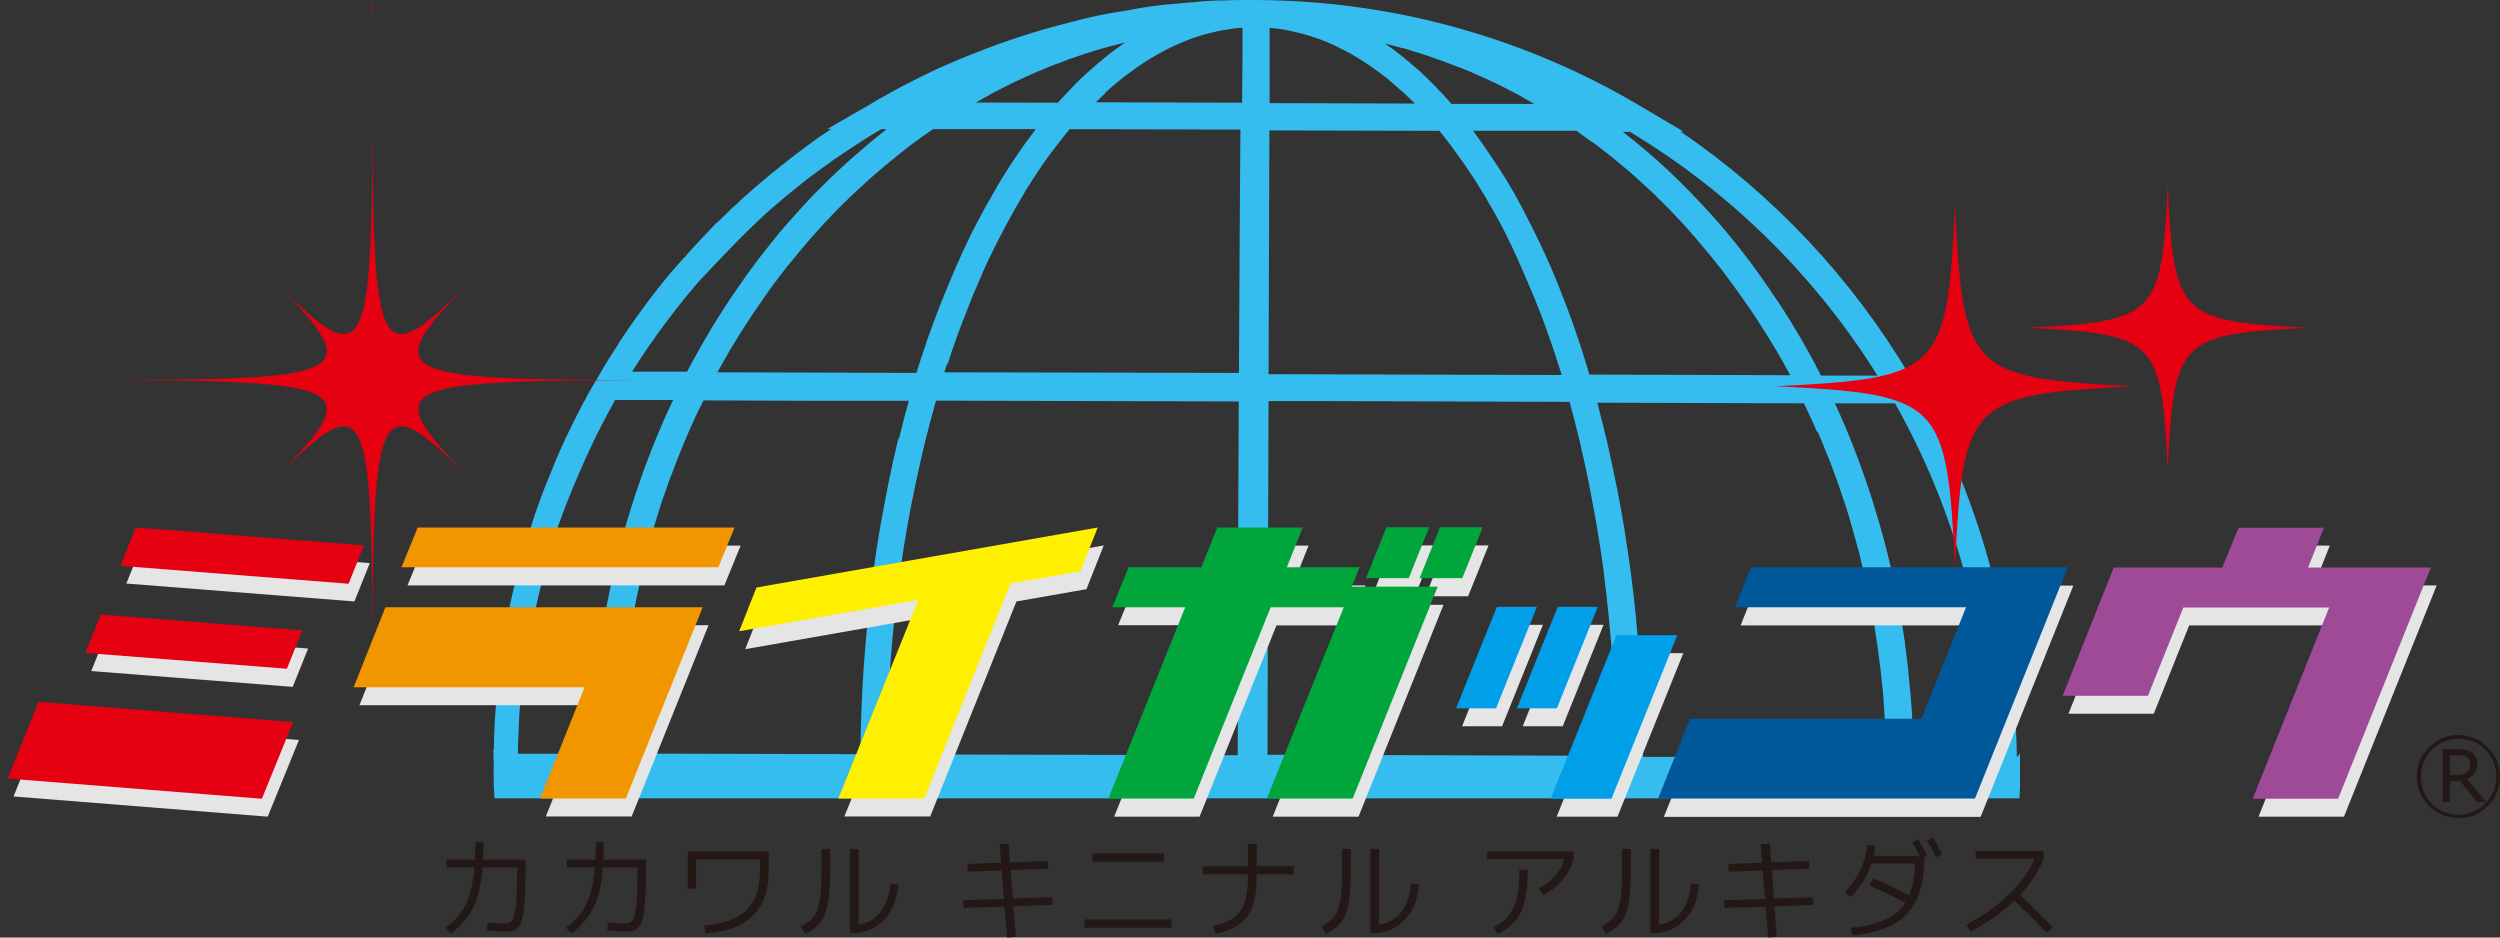 <?xml version="1.0" encoding="UTF-8"?><svg id="_レイヤー_2" xmlns="http://www.w3.org/2000/svg" width="120" height="45" viewBox="0 0 120 45"><rect x="0" y="0" width="120" height="45" fill="#333333" stroke="none"/><defs><style>.cls-1{fill:#f29600;}.cls-2{fill:#009fe8;}.cls-3{fill:#fff000;}.cls-4{fill:#00a63c;}.cls-5{fill:#9f4a97;}.cls-6{fill:#231815;}.cls-7{fill:#00589b;}.cls-8{fill:#e50012;}.cls-9{fill:#e5e5e6;}.cls-10{fill:#36bdef;}</style></defs><g id="_レイヤー_2-2"><path class="cls-10" d="M96.82,36.34h-.01c-.09-5.95-1.6-11.79-4.4-17h.02l-.57-.98-.19-.32h0c-2.77-4.67-6.54-8.69-11.01-11.73h.14s-2.05-1.21-2.05-1.21l-.15-.09h0C73.25,1.86,67.16.14,60.94.01h0s-.65-.01-.65-.01h-.65s0,0,0,0c-.27,0-.56.01-.86.02-.48,0-1.03.03-1.52.09h0s-.02,0-.03,0h0s-.04,0-.04,0c-.22.02-.44.04-.66.06h0c-.88.07-1.6.17-2.21.29l-.1.02c-.2.03-.4.07-.6.1h0c-.6.1-1.17.21-1.67.34h0s0,0,0,0c0,0,0,0,0,0l-.08.02c-.13.03-.26.07-.38.1h0l-.08.02c-1.6.4-3.18.91-4.7,1.52-.23.09-.44.17-.64.26,0,0,0,0,0,0h0s0,0,0,0c0,0,0,0,0,0h-.01s0,0,0,0c-.87.36-2.25.99-3.88,1.92h0s-.2.12-.2.12h0l-.15.09-2.11,1.22h.18s-.04.03-.06.04c-.11.08-.23.16-.35.24l-.04.03s0,0,0,0h-.02c-.87.62-1.72,1.27-2.54,1.95h0s0,0,0,0c0,0,0,0,0,0-.14.12-.28.24-.42.35l-.08.07s0,0,0,0c-.06.05-.13.11-.19.16l-.04.04h0l-.15.13h0s0,0,0,0h0c-.21.18-.42.37-.62.56,0,0,0,0,0,0,0,0,0,0,0,0h.01s0,.01,0,.01h-.01s-.21.18-.21.18h0c-.25.24-.5.48-.75.73h0s-.01.01-.01.01l.02.03s0,0,0,0l-.03-.03.02.03s0,0,0,0l-.03-.03h0c-.25.26-.49.51-.72.76,0,0,0,0,0,0,0,0,0,0,0,0h0s-.19.2-.19.2h0c-.2.21-.39.42-.57.63t0,0s0,0,0,0h.01s0,.01,0,.01h-.01s-.13.13-.13.13h0s0,0,0,0h0c-.08.09-.17.19-.25.28h0s-.02.02-.02.02c-.37.4-1.1,1.29-1.98,2.52,0,0,0,0,0,0-.09.13-.18.26-.28.4,0,.01-.02.02-.03.04-.06.08-.12.17-.17.25-.01.02-.03.04-.04.06-.09.13-.18.26-.27.4h0s0,0,0,0h0s-.03.05-.03.05h0s-.02.03-.02.03h0s-.01.02-.01.02h0s0,0,0,0v.02s-.01,0-.01,0h0s0,.01,0,.01h0s0,0,0,0c-.1.15-.2.31-.3.46,0,.01-.02.02-.02.03h0s0,0,0,0c0,0,0,0,0,0h0s-.11.18-.11.18h0s0,0,0,0c0,0,0,0,0,0h0s-.03.04-.03.04l-.08.13c-.06.09-.11.18-.16.27h0s0,0,0,0c-.02.03-.04.06-.06.1l-.03.05h0l-.27.46h0s-.06.1-.06.1l-.43.74h.02s-.02.04-.04.07c-.03.06-.07.12-.1.17-.08.15-.16.3-.23.44h0c-.46.88-.86,1.75-1.21,2.59h0s0,.02,0,.02h0c-.09.21-.18.43-.26.64,0,0,0,0,0,0,0,0,0,0,0,0h.01s0,0,0,0h-.01s-.13.31-.13.31h0c-.05.13-.1.27-.16.42-.03.07-.06.15-.08.22,0,0,0,0,0,0h0s-.05.13-.05.13c-.08.22-.16.46-.25.71,0,.01,0,.03-.01.04h0l-.02.05h0s0,0,0,0h0s-.05.14-.05.14h0s0,.02,0,.02h0s0,0,0,0c-.06.18-.12.37-.18.56-.01.04-.02.08-.04.11h0s0,0,0,0h0s0,0,0,0c0,0,0,0,0,0-.04.13-.08.26-.12.4-.04.14-.08.28-.12.42h0s0,0,0,0c0,0,0,0,0,0h0l-.03.11h0s0,0,0,0c-.07.24-.14.49-.2.74h0s-.05.2-.05.2h0c-.05.19-.09.38-.14.58h0s0,0,0,0h.04s0,0,0,0h-.04s-.09.37-.09.37h.04s0,0,0,0h-.04s0,.03-.01.05c-.03.13-.06.26-.09.4h0c-.03.15-.07.31-.1.47,0,.03-.01.07-.02.1-.02.12-.05.24-.07.36h0c-.03.14-.05.28-.08.42h0s0,0,0,0c0,0,0,0,0,0h0c-.01.06-.02.13-.03.19v.02s0,.02,0,.03h0s-.01.05-.01.05c-.14.7-.26,1.68-.37,2.98v.13s0,0,0,0h0s0,0,0,0v.16s-.01,0-.01,0h0s0,0,0,0h0c-.02.23-.03.46-.05.7,0,.02,0,.04,0,.06h0s-.01.24-.01.24h0s0,0,0,0c-.01.21-.02.41-.03.62h0s0,0,0,0v.25s0,0,0,0c0,.06,0,.13,0,.19h-.03s.02.66.02.66c-.01.3-.01.65,0,1.07l.03.51v.12h73.21l.02-.64c0-.07,0-.14,0-.22h0v-.65s0,0,0,0h0s0-.65,0-.65ZM76.43,6.81c.21.15.41.31.61.47.06.05.12.09.18.14.26.21.52.42.78.64.03.03.06.06.1.08.22.19.44.38.65.58.08.08.16.15.25.23.16.15.33.3.49.46.09.09.19.19.28.28.15.14.29.29.43.43.1.1.19.2.29.31.14.14.27.29.4.43.1.11.2.22.29.33.13.14.26.29.38.44.1.11.19.23.29.34.12.15.25.3.37.45.09.12.19.23.28.35.12.15.24.3.35.46.09.12.18.24.27.36.12.16.23.31.34.47.09.12.18.25.26.37.11.16.23.33.34.49.08.12.17.25.25.37.11.17.22.35.33.52.08.12.15.24.23.36.12.19.23.39.35.58.06.11.13.21.19.32.14.25.28.49.41.74.03.06.07.12.1.18,0,0,0,.01,0,.02l-9.63-.03h0s0,0,0,0c-.03-.1-.06-.2-.09-.3-.04-.13-.08-.27-.12-.4-.06-.19-.12-.38-.18-.57-.04-.12-.08-.24-.12-.36-.08-.23-.16-.45-.23-.68-.03-.08-.05-.15-.08-.23-.11-.3-.22-.59-.33-.88-.03-.08-.07-.17-.1-.25-.08-.21-.16-.41-.24-.62-.04-.11-.09-.21-.13-.32-.07-.18-.15-.35-.22-.53-.05-.11-.1-.22-.15-.33-.07-.17-.15-.34-.23-.5-.05-.11-.1-.22-.15-.33-.08-.17-.16-.33-.24-.49-.05-.1-.1-.2-.15-.3-.09-.18-.18-.36-.27-.53-.04-.08-.08-.16-.12-.24-.13-.25-.27-.5-.4-.74-.03-.05-.05-.09-.08-.14-.11-.2-.23-.39-.34-.58-.05-.09-.1-.17-.16-.25-.09-.15-.18-.3-.28-.44-.06-.09-.12-.18-.18-.27-.09-.14-.18-.27-.27-.4-.06-.09-.12-.18-.18-.27-.09-.13-.18-.26-.28-.39-.06-.08-.12-.17-.18-.25-.03-.03-.05-.07-.08-.11h.05s0,0,0,0h4.92c.15.12.3.23.45.33.09.07.18.13.27.2ZM87.24,20.7c.07.16.14.31.2.47.08.19.15.38.23.57.06.16.13.31.19.47.07.19.15.39.22.59.06.16.12.31.17.47.07.21.14.42.21.63.05.15.1.29.15.44.08.25.16.51.23.77.03.1.06.21.09.31.1.36.2.72.3,1.08.04.14.07.28.1.43.06.22.11.45.16.67.04.16.07.32.11.49.05.21.09.42.13.62.03.17.06.34.1.51.04.2.08.41.11.61.03.17.06.35.08.53.03.2.06.4.09.6.03.18.05.36.07.53.03.2.05.4.08.6.02.18.04.36.06.54.02.2.04.4.06.6.02.18.03.36.04.54.02.2.03.4.04.61.01.18.02.36.03.54,0,.2.02.41.02.61,0,.18.01.36.01.54,0,.09,0,.18,0,.28l-6.69-.02h-4.96s0-.01,0-.01c0-.06,0-.11,0-.17,0-.64-.02-1.28-.04-1.92,0-.11,0-.22-.01-.32-.03-.65-.06-1.3-.1-1.94,0-.08-.01-.16-.02-.24-.05-.67-.1-1.35-.17-2.01,0-.02,0-.04,0-.06-.07-.67-.14-1.34-.23-2,0-.05-.01-.11-.02-.16-.08-.64-.18-1.28-.28-1.91-.01-.09-.03-.17-.04-.26-.1-.61-.21-1.22-.33-1.83-.02-.1-.04-.19-.06-.29-.12-.6-.25-1.19-.38-1.78-.02-.09-.04-.18-.06-.27-.14-.59-.29-1.18-.44-1.76,0-.02-.01-.04-.02-.07l9.92.03c.06.12.11.24.17.36.07.16.15.31.22.47.08.18.16.37.24.55ZM24.98,33.84h0c.01-.15.03-.3.04-.45,0,0,0,0,0,0h0s0,0,0,0h0s0-.06,0-.06c0-.04,0-.08.01-.11,0-.06.01-.12.02-.18.02-.21.05-.42.07-.62,0,0,0,0,0-.01l.1-.7v-.02s0,0,0,0h0c.01-.09.03-.18.04-.26.02-.13.04-.26.06-.38,0,0,0,0,0,0h0s0,0,0,0h0s.01-.07.01-.07h0s0,0,0,0h0s0,0,0,0c.45-2.21.88-3.97,1.29-5.23l.08-.24c.04-.13.09-.26.15-.42h0s.05-.14.05-.14c.43-1.19,1.03-2.6,1.62-3.83.1-.19.19-.39.29-.58.11-.22.23-.43.34-.65.12-.22.24-.44.36-.66h0s0,0,0,0l.02-.03h2.78s-.02.04-.03.06c-.06.13-.12.26-.18.39-.1.21-.19.42-.29.64-.06.15-.13.3-.19.45-.08.2-.17.4-.25.6-.06.16-.12.31-.18.47-.08.2-.15.4-.23.6-.06.16-.12.32-.17.48-.07.2-.14.4-.21.6-.05.16-.11.32-.16.49-.07.2-.13.41-.19.61-.05.16-.1.33-.15.49-.06.21-.12.42-.18.63-.04.16-.09.32-.13.48-.06.22-.11.44-.16.65-.04.15-.08.31-.11.46-.06.24-.11.48-.16.72-.03.14-.06.27-.09.41-.07.35-.14.69-.2,1.04,0,.05-.02.09-.03.14-.06.36-.12.73-.18,1.09-.02.13-.04.26-.05.4-.03.25-.07.5-.1.76-.02.15-.03.31-.05.46-.03.23-.05.46-.07.7-.02.16-.03.33-.04.49-.02.22-.04.45-.05.67-.01.17-.02.34-.03.51-.01.22-.02.45-.03.67,0,.17-.01.34-.02.51,0,.1,0,.21,0,.31h-3.54c0-.09,0-.18,0-.26.02-.57.04-1.15.07-1.68h0s0,0,0,0h0l.03-.35h0ZM30.65,17.35l.06-.09c.15-.23.31-.46.46-.68,0-.01.02-.03.03-.04.01-.01.02-.03.02-.03h0s0,0,0,0c.09-.13.19-.26.28-.4.05-.07.1-.14.15-.21.23-.31.46-.62.69-.92.04-.05.07-.09.11-.14.08-.1.16-.2.24-.3.16-.2.32-.4.49-.6.11-.13.21-.25.32-.38.95-1.02,2.34-2.5,3.53-3.55.43-.37.88-.75,1.35-1.12,0,0,0,0,0,0,.13-.1.26-.21.39-.31l.1-.07.09-.07h0s0,0,0,0c.2-.15.41-.31.61-.45.18-.13.37-.26.54-.39l.04-.02c.25-.17.49-.34.73-.49l.05-.03c.19-.13.38-.25.57-.37.02-.01.04-.03.06-.04h0s0,0,0,0l.22-.14c.17-.1.34-.2.52-.31h.26s-.03.03-.05.04c-.08.06-.15.12-.23.18-.19.15-.37.3-.55.45-.1.08-.19.16-.28.24-.16.14-.33.28-.49.42-.1.09-.19.17-.29.26-.16.14-.31.29-.47.43-.09.09-.19.18-.28.27-.16.16-.32.31-.48.47-.08.08-.17.17-.25.25-.19.2-.39.4-.57.6-.04.05-.09.09-.13.14-.23.25-.46.51-.69.77-.06.07-.12.14-.18.21-.17.19-.33.39-.49.59-.08.1-.16.19-.23.29-.14.17-.28.35-.42.53-.08.11-.16.21-.24.32-.13.17-.26.35-.39.53-.08.11-.16.22-.23.33-.13.19-.26.37-.39.56-.07.1-.14.2-.21.31-.15.23-.3.45-.44.68-.04.07-.09.14-.13.2-.19.3-.37.6-.55.91-.04.07-.08.14-.12.21-.14.24-.27.47-.4.71-.06.11-.12.22-.18.33-.07.14-.15.27-.22.41h0s-2.64,0-2.64,0c.1-.16.2-.31.3-.47,0,0,0,0,0-.01h0s0-.02,0-.02ZM67.32,2.3c.19.05.37.11.55.17.13.04.26.08.39.12.2.06.39.13.58.2.12.04.24.08.35.12.22.08.44.17.66.25.09.04.18.07.27.1.31.12.61.25.92.39.03.01.06.03.09.04.27.12.55.25.82.38.1.05.21.11.31.16.2.1.39.2.58.3.12.06.23.13.35.2.15.08.31.17.46.26h-3.98c-.04-.05-.08-.09-.11-.13-.18-.2-.36-.4-.55-.59-.05-.06-.11-.12-.16-.17-.23-.24-.47-.46-.7-.68-.05-.04-.1-.09-.15-.13-.2-.17-.39-.34-.59-.5-.07-.05-.13-.11-.2-.16-.24-.19-.48-.37-.73-.54.14.03.28.07.42.11.14.04.28.07.41.11ZM43.13,21.02c-.02.1-.05.19-.07.29-.14.58-.27,1.16-.39,1.76-.02.1-.04.21-.06.31-.12.6-.23,1.2-.34,1.81-.02.09-.03.19-.05.28-.11.63-.2,1.26-.29,1.9,0,.06-.02.12-.02.18-.09.66-.17,1.32-.24,1.98,0,.02,0,.04,0,.07-.07.67-.13,1.34-.18,2.01,0,.08-.01.16-.02.24-.05.65-.08,1.3-.11,1.95,0,.1,0,.21-.01.31-.03.64-.04,1.29-.05,1.93,0,.05,0,.11,0,.16l-11.56-.03c0-.09,0-.19,0-.28,0-.18.01-.35.02-.53,0-.21.02-.42.03-.62,0-.18.02-.35.03-.53.01-.21.03-.41.05-.62.01-.18.03-.35.05-.53.02-.21.04-.41.06-.62.02-.17.04-.35.06-.52.03-.21.05-.41.08-.62.02-.17.05-.34.07-.52.03-.21.07-.41.1-.62.03-.17.05-.34.08-.5.04-.21.08-.42.12-.63.03-.16.06-.32.1-.49.05-.22.1-.44.14-.65.03-.15.07-.3.1-.45.06-.24.12-.48.18-.72.03-.12.06-.25.09-.38.1-.36.2-.72.3-1.08.02-.08.05-.15.07-.23.09-.28.17-.56.26-.84.04-.13.09-.27.14-.4.08-.22.15-.44.23-.66.05-.15.11-.29.17-.44.08-.2.15-.41.23-.61.06-.15.12-.3.18-.45.08-.19.16-.39.24-.58.07-.15.13-.3.2-.46.08-.19.17-.38.25-.56.07-.15.14-.3.22-.45.06-.12.12-.24.18-.36l5.72.02h4.13s-.01.06-.02.09c-.16.57-.31,1.15-.45,1.74ZM34.57,17.63c.13-.23.26-.46.39-.69.07-.12.14-.23.21-.35.11-.19.22-.37.34-.56.08-.13.16-.25.24-.37.11-.17.22-.34.33-.51.09-.13.17-.25.26-.38.11-.16.22-.32.33-.48.09-.13.18-.25.27-.38.11-.15.22-.31.34-.46.09-.13.19-.25.29-.38.11-.15.23-.3.35-.44.1-.12.2-.25.3-.37.12-.14.24-.29.36-.43.1-.12.2-.24.31-.36.12-.14.25-.28.37-.42.1-.11.21-.23.31-.34.13-.14.26-.27.39-.41.1-.11.21-.22.31-.32.14-.14.28-.27.42-.41.1-.1.2-.2.31-.3.15-.14.3-.28.46-.42.1-.09.19-.18.28-.26.19-.17.39-.34.58-.5.06-.05.12-.1.18-.15.26-.21.51-.42.77-.63.08-.06.16-.12.23-.18.19-.14.37-.29.56-.42.1-.08.21-.15.31-.22.14-.1.28-.2.42-.29h4.92s-.05.08-.08.12c-.06.08-.12.16-.18.24-.1.13-.19.26-.29.39-.06.09-.12.17-.18.26-.09.14-.19.27-.28.41-.06.09-.12.17-.17.26-.1.15-.19.3-.29.45-.05.08-.1.16-.15.24-.12.2-.24.39-.35.6-.02.04-.05.08-.07.12-.14.24-.28.49-.42.74-.04.07-.08.15-.12.22-.1.18-.19.37-.29.55-.05.1-.1.19-.15.29-.08.17-.17.34-.25.51-.05.11-.1.21-.15.32-.08.17-.16.34-.23.51-.05.11-.1.22-.15.33-.08.18-.16.36-.23.54-.04.1-.09.21-.13.31-.09.21-.17.42-.26.63-.03.08-.06.16-.1.24-.11.29-.23.59-.34.89-.02.06-.05.13-.07.19-.09.24-.17.48-.26.72-.04.11-.07.22-.11.33-.07.2-.13.4-.2.6-.04.12-.08.24-.12.37-.03.11-.07.21-.1.32h0s-9.55-.03-9.55-.03c0,0,0,0,0-.01.04-.08.09-.15.13-.23ZM47.49,4.55c.13-.07.25-.13.38-.2.15-.08.31-.16.46-.23.13-.06.26-.13.38-.19.15-.07.31-.14.46-.21.13-.06.26-.12.39-.18.15-.07.31-.13.46-.19.13-.06.27-.11.4-.17.15-.06.3-.12.46-.17.14-.05.28-.11.41-.16.12-.04.23-.08.35-.12.34-.12.68-.23,1.03-.33.11-.03.22-.07.33-.1.18-.05.36-.1.54-.14.11-.03.23-.06.34-.09.04-.01.09-.02.13-.03-.03.02-.05.04-.07.05-.25.17-.5.35-.74.54-.03.02-.05.04-.07.06-.22.18-.45.36-.67.56-.06.05-.11.1-.17.15-.24.21-.48.44-.71.67-.03.03-.06.06-.08.09-.21.21-.42.44-.63.67-.03.03-.06.07-.09.1h0s-3.93-.01-3.93-.01c.06-.04.13-.07.19-.11.15-.09.31-.17.46-.25ZM61.48,1.4c.15.02.29.05.44.08.06.01.11.02.17.04.12.03.24.05.35.08.06.02.12.03.18.05.12.03.24.07.37.11.05.02.1.03.15.05.17.06.34.12.51.19.01,0,.03.01.04.02.16.06.31.13.47.21.05.02.1.05.16.08.12.06.23.12.35.18.06.03.11.06.17.09.12.07.24.14.35.21.05.03.1.06.15.09.33.21.66.44.98.68.05.04.09.07.14.11.12.09.23.18.34.28.05.05.11.09.16.14.11.1.22.2.34.3.05.04.1.09.15.13.15.14.29.28.44.42.01.01.02.02.03.03,0,0,0,0,0,0l-6.98-.02V1.34c.17.01.32.03.48.05.03,0,.05,0,.08.01ZM45.49,17.47c.06-.19.12-.37.18-.56.04-.13.09-.26.14-.39.06-.17.12-.35.18-.52.05-.13.1-.26.15-.39.06-.17.12-.33.19-.49.05-.13.1-.26.15-.39.06-.16.13-.32.19-.48.05-.13.1-.25.16-.38.07-.16.13-.31.2-.47.05-.12.11-.24.16-.37.07-.15.14-.31.21-.46.05-.12.11-.24.17-.35.07-.15.15-.3.22-.45.06-.11.11-.22.17-.33.08-.15.16-.31.24-.46.05-.1.11-.2.16-.3.09-.17.18-.33.27-.49.05-.08.09-.17.14-.25.14-.24.27-.47.41-.7,0,0,0,0,0-.01.14-.23.29-.46.43-.68.05-.07.09-.14.14-.21.1-.15.2-.3.3-.45.06-.08.12-.16.18-.25.09-.13.18-.26.28-.38.06-.09.13-.17.19-.25.09-.12.18-.24.27-.35.07-.08.13-.17.2-.25.06-.07.12-.14.17-.21l8.2.02c-.02,2.91-.05,6.83-.07,11.68h0s-14.14-.03-14.14-.03c0-.02.01-.05.02-.07.04-.12.08-.24.12-.37ZM53.01,4.49c.14-.13.28-.26.43-.38.05-.04.09-.08.14-.12.11-.09.22-.18.33-.27.05-.04.1-.08.16-.12.11-.08.22-.16.33-.24.05-.04.1-.07.15-.11.12-.08.23-.16.35-.24.04-.03.08-.05.13-.08.14-.09.28-.18.43-.26.02-.01.04-.02.05-.03.5-.29,1.02-.53,1.53-.73.02,0,.03-.01.05-.02.16-.06.31-.11.47-.16.02,0,.04-.01.06-.02.16-.05.31-.09.47-.13.02,0,.03,0,.05-.01.17-.04.34-.08.51-.11,0,0,0,0,0,0,.33-.06.66-.11.99-.13,0,0,0,0,0,.01,0,.05,0,.1,0,.16,0,.13,0,.27,0,.43,0,.1,0,.2,0,.31,0,.03,0,.06,0,.1,0,.09,0,.18,0,.27,0,.02,0,.04,0,.06,0,.62-.02,1.38-.02,2.26l-7.02-.02c.14-.14.28-.27.42-.4.01-.01.02-.02.03-.03ZM42.57,36.19c0-.05,0-.1,0-.15,0-.65.03-1.29.05-1.93,0-.11,0-.21.01-.32.03-.65.07-1.29.11-1.93,0-.09.01-.19.02-.28.05-.65.11-1.31.18-1.95,0-.07.02-.13.02-.2.07-.67.15-1.34.25-2,0-.02,0-.05.01-.07.09-.67.2-1.34.31-1.99,0-.03.01-.07.02-.1.11-.64.24-1.28.37-1.91.01-.07.03-.14.04-.2.13-.61.27-1.21.41-1.81.02-.08.04-.17.06-.25.15-.58.3-1.16.46-1.73.01-.05.03-.09.04-.14l14.53.04c-.01,2.14-.02,4.41-.03,6.79,0,.09,0,.19,0,.28,0,.52,0,1.04,0,1.56,0,.43,0,.86,0,1.29,0,.13,0,.26,0,.39,0,2.16-.01,4.39-.02,6.67l-8.01-.02-8.83-.02ZM60.89,17.95l.02-5.45.02-6.24,8.16.02c.06.07.12.14.17.21.06.08.13.16.19.24.09.12.18.24.27.36.06.08.12.16.18.25.09.13.19.26.28.39.06.08.11.16.17.24.1.15.2.3.3.45.05.07.09.14.14.21.29.45.57.92.84,1.4.04.08.08.15.13.23.09.17.19.34.28.51.05.09.1.19.15.29.08.16.16.32.24.48.05.1.1.21.15.32.08.16.15.31.22.47.05.11.1.22.15.34.07.16.14.32.21.48.05.12.1.23.15.35.07.16.14.32.21.49.05.12.1.24.15.36.07.17.13.33.2.5.05.12.09.24.14.36.07.17.13.35.19.52.04.12.09.24.13.36.06.18.13.37.19.55.04.12.08.24.12.36.06.2.13.39.19.59.04.11.07.22.11.33,0,.03.02.05.02.08l-7.35-.02-6.71-.02ZM60.84,36.24h0s0,0,0,0l.02-8,.03-8.99h2.26s12.19.04,12.19.04c.01.05.03.1.04.15.15.56.3,1.13.44,1.71.02.09.04.18.06.27.14.59.27,1.19.39,1.79.01.07.03.15.04.22.12.63.24,1.26.35,1.9,0,.04.01.08.02.12.11.66.21,1.32.3,1.98,0,.02,0,.05,0,.07.09.66.16,1.33.23,2.01,0,.07.01.13.02.2.06.65.12,1.31.17,1.96,0,.09.01.18.02.27.04.65.08,1.3.1,1.95,0,.1,0,.2.01.3.02.65.04,1.3.04,1.95,0,.05,0,.1,0,.14l-9.5-.03-7.25-.02ZM92.15,36.33c-.1,0-.2,0-.31,0h0s0,0,0,0c0-.11,0-.21,0-.32,0-.16,0-.33-.01-.49,0-.23-.02-.46-.03-.69,0-.16-.02-.32-.02-.48-.01-.23-.03-.47-.05-.7-.01-.15-.02-.31-.04-.46-.02-.25-.05-.49-.07-.73-.01-.14-.03-.29-.04-.43-.03-.27-.07-.54-.1-.81-.02-.11-.03-.23-.04-.34-.11-.77-.24-1.53-.39-2.29-.02-.12-.05-.23-.07-.35-.05-.26-.11-.52-.17-.78-.03-.14-.07-.29-.1-.43-.05-.23-.11-.46-.17-.69-.04-.15-.08-.31-.12-.46-.06-.22-.12-.44-.18-.65-.04-.16-.09-.31-.14-.47-.06-.21-.13-.42-.19-.63-.05-.16-.1-.31-.15-.47-.07-.21-.14-.42-.21-.62-.05-.15-.11-.31-.16-.46-.07-.21-.15-.41-.23-.62-.06-.15-.11-.3-.17-.45-.08-.21-.17-.42-.25-.63-.06-.14-.12-.29-.18-.43-.1-.22-.19-.44-.29-.66-.06-.12-.11-.25-.17-.37,0-.02-.02-.04-.03-.06,1.4,0,2.39,0,2.89,0,2.92,5.17,4.5,11.03,4.59,17h-3.37ZM90.16,18.03c-.66,0-1.59,0-2.75,0-.07-.14-.15-.28-.22-.42-.06-.11-.11-.22-.17-.33-.13-.24-.26-.48-.4-.72-.04-.07-.08-.14-.12-.21-.18-.31-.36-.61-.54-.91-.04-.07-.09-.13-.13-.2-.14-.23-.29-.46-.44-.69-.07-.1-.14-.21-.21-.31-.13-.19-.25-.38-.38-.56-.08-.11-.16-.22-.23-.33-.13-.18-.25-.35-.38-.53-.08-.11-.16-.22-.24-.32-.13-.18-.27-.35-.41-.53-.08-.1-.16-.2-.23-.3-.16-.2-.32-.39-.48-.58-.06-.07-.12-.14-.18-.21-.22-.26-.45-.52-.68-.77-.05-.05-.1-.1-.14-.15-.18-.2-.37-.4-.56-.59-.08-.09-.17-.17-.25-.26-.15-.16-.31-.31-.47-.47-.09-.09-.19-.18-.29-.28-.15-.14-.3-.29-.46-.43-.1-.09-.2-.18-.3-.27-.16-.14-.31-.28-.47-.41-.1-.09-.2-.17-.3-.25-.17-.15-.35-.29-.53-.43-.08-.07-.17-.14-.25-.2-.02-.01-.03-.03-.05-.04h.34c4.83,2.9,8.92,6.94,11.9,11.73Z"/><path class="cls-6" d="M22.81,40.42h.39c0,.3,0,.58-.02.84h2.05v.3c0,.56-.01,1.02-.03,1.39-.02.37-.05.67-.08.91-.04.24-.09.42-.17.54-.07.12-.15.2-.24.25-.09.04-.2.07-.34.07-.29,0-.62-.02-1-.06l.03-.38c.31.03.6.05.86.05.15,0,.26-.05.33-.16.07-.1.13-.34.17-.71.04-.37.06-.94.06-1.7v-.12h-1.66c-.06.81-.21,1.44-.44,1.91-.23.47-.59.89-1.08,1.27l-.25-.29c.29-.23.53-.45.7-.68.18-.23.32-.52.44-.88.12-.36.2-.81.24-1.34h-1.34v-.37h1.37c.01-.26.02-.54.02-.84Z"/><path class="cls-6" d="M28.59,40.42h.39c0,.3,0,.58-.02.84h2.05v.3c0,.56,0,1.02-.03,1.39-.02.37-.05.67-.08.91-.04.24-.09.42-.17.54-.07.12-.15.2-.24.25-.09.04-.2.07-.34.07-.29,0-.62-.02-1-.06l.03-.38c.31.03.6.05.86.05.15,0,.26-.05.33-.16.07-.1.13-.34.17-.71.04-.37.06-.94.06-1.7v-.12h-1.66c-.06.81-.21,1.44-.44,1.91-.23.47-.59.89-1.08,1.27l-.25-.29c.29-.23.53-.45.7-.68.18-.23.32-.52.44-.88s.2-.81.24-1.34h-1.34v-.37h1.37c.01-.26.02-.54.02-.84Z"/><path class="cls-6" d="M33.01,42.67v-1.8h3.89v.93c0,1.87-1.01,2.87-3.04,3l-.06-.38c.92-.06,1.6-.31,2.03-.74.44-.43.65-1.06.65-1.88v-.55h-3.07v1.41h-.41Z"/><path class="cls-6" d="M39.43,40.75h.42v1.04c0,.69-.04,1.23-.12,1.62-.08.39-.2.68-.36.88-.16.2-.4.38-.72.53l-.22-.35c.28-.14.49-.29.62-.46.13-.17.23-.42.29-.75.06-.33.09-.83.09-1.47v-1.04ZM41.22,44.38c.44-.07.79-.27,1.05-.61.26-.34.42-.79.47-1.36l.38.05c-.06.73-.3,1.3-.7,1.71s-.92.62-1.55.62h-.08v-4.04h.42v3.63Z"/><path class="cls-6" d="M47.99,40.52l.42-.03.07.9,1.81-.06.02.37-1.8.06.11,1.37,1.88-.06.02.37-1.88.06.12,1.47-.42.03-.12-1.48-1.97.06-.02-.37,1.96-.06-.11-1.37-1.63.06-.02-.37,1.62-.06-.07-.89Z"/><path class="cls-6" d="M52.06,44.53v-.4h4.17v.4h-4.17ZM52.43,41.36v-.4h3.44v.4h-3.44Z"/><path class="cls-6" d="M57.73,41.58h2.17v-1.07h.42v1.07h1.78v.39h-1.78v.14c0,.84-.15,1.46-.44,1.87s-.8.69-1.52.85l-.13-.38c.63-.14,1.07-.38,1.31-.72.24-.33.36-.87.36-1.62v-.14h-2.17v-.39Z"/><path class="cls-6" d="M64.42,40.75h.42v1.04c0,.69-.04,1.23-.12,1.62-.08.39-.2.68-.36.88-.16.2-.4.38-.72.53l-.22-.35c.28-.14.49-.29.62-.46.13-.17.23-.42.29-.75.06-.33.09-.83.09-1.47v-1.04ZM66.21,44.38c.44-.07.79-.27,1.05-.61.26-.34.42-.79.47-1.36l.38.05c-.06.73-.3,1.3-.7,1.71-.4.41-.92.62-1.55.62h-.08v-4.04h.42v3.63Z"/><path class="cls-6" d="M71.38,41.23v-.36h4.15v.36c-.1.38-.28.72-.54,1.02-.25.3-.56.54-.92.72l-.21-.33c.64-.32,1.05-.79,1.24-1.41h-3.72ZM72.93,41.74h.4c0,.9-.11,1.58-.33,2.05-.22.46-.6.81-1.13,1.04l-.19-.34c.46-.19.78-.5.97-.91.19-.41.28-1.02.28-1.84Z"/><path class="cls-6" d="M77.86,40.75h.42v1.04c0,.69-.04,1.23-.12,1.62-.08.39-.2.68-.36.88-.16.2-.4.38-.72.53l-.22-.35c.28-.14.49-.29.62-.46.13-.17.23-.42.29-.75.06-.33.09-.83.09-1.47v-1.04ZM79.65,44.38c.44-.07.79-.27,1.05-.61.26-.34.42-.79.47-1.36l.38.05c-.06.73-.3,1.3-.7,1.71s-.92.62-1.55.62h-.08v-4.04h.42v3.63Z"/><path class="cls-6" d="M84.53,40.52l.42-.03.07.9,1.81-.06.02.37-1.8.06.1,1.37,1.88-.06.02.37-1.88.06.12,1.47-.42.03-.12-1.48-1.97.06-.02-.37,1.96-.06-.11-1.37-1.63.06-.02-.37,1.62-.06-.07-.89Z"/><path class="cls-6" d="M91.78,40.44l.29-.15c.14.24.29.5.44.79l-.15.07v.08c0,1.18-.28,2.06-.83,2.64-.55.58-1.43.92-2.63,1.03l-.06-.37c.66-.06,1.2-.19,1.63-.38.43-.19.76-.47.99-.82-.59-.3-1.16-.58-1.73-.83l.18-.35c.63.28,1.21.55,1.73.83.17-.41.27-.92.29-1.53h-2.1c-.2.63-.54,1.17-1.02,1.62l-.27-.26c.3-.29.55-.62.74-1.01.19-.39.31-.81.36-1.25l.38.02c-.02.17-.04.34-.08.51h2.21c-.13-.24-.25-.45-.36-.63ZM92.49,40.35l.29-.15c.16.26.31.53.45.8l-.29.15c-.15-.29-.3-.56-.45-.8Z"/><path class="cls-6" d="M94.83,41.23v-.38h3.26v.38c-.24.61-.62,1.18-1.13,1.73.51.47,1.03.99,1.56,1.55l-.28.27c-.51-.54-1.03-1.06-1.55-1.55-.59.58-1.3,1.07-2.12,1.49l-.18-.34c.78-.41,1.46-.89,2.02-1.43.56-.54.98-1.12,1.25-1.73h-2.82Z"/><path class="cls-8" d="M97.28,15.73c6.22.31,6.47.55,6.77,6.82.3-6.27.55-6.51,6.77-6.82-6.22-.31-6.47-.55-6.77-6.82-.3,6.26-.55,6.51-6.77,6.82Z"/><path class="cls-8" d="M85.25,18.54c7.89.39,8.2.7,8.59,8.65.38-7.95.7-8.26,8.59-8.65-7.89-.39-8.2-.7-8.59-8.65-.38,7.95-.7,8.26-8.59,8.65Z"/><path class="cls-8" d="M11.56,11.88c6.56,6.61,6.32,7.06,6.32-11.64,0,18.7-.24,18.25,6.32,11.64-6.56,6.61-7.01,6.37,11.56,6.37-18.57,0-18.12-.25-11.56,6.37-6.56-6.61-6.32-7.06-6.32,11.64,0-18.7.24-18.25-6.32-11.64,6.56-6.61,7.01-6.37-11.56-6.37,18.57,0,18.12.24,11.56-6.37Z"/><path class="cls-9" d="M.65,38.23l1.48-3.68,12.22.97-1.5,3.68-12.2-.97ZM4.38,32.21l.74-1.84,9.67.76-.74,1.84-9.67-.76ZM6.06,28.02l.74-1.84,10.95.85-.74,1.84-10.95-.86Z"/><path class="cls-9" d="M17.25,33.86l1.53-3.85h15.23l-3.69,9.18h-4.12l2.14-5.34h-11.09ZM19.56,28.1l.78-1.91h15.21l-.78,1.91h-15.21Z"/><path class="cls-9" d="M35.77,31.16l.83-2.1,16.38-2.88-.83,2.1-3.36.59-4.14,10.32h-4.12l3.84-9.54-8.6,1.51Z"/><path class="cls-9" d="M57.18,30.01h-3.51l.78-1.91h3.49l.77-1.91h4.1l-.76,1.91h3.49l-.37.93h4.12l-4.08,10.17h-4.12l3.69-9.18h-3.51l-3.69,9.18h-4.1l3.69-9.18ZM67.91,28.62l.98-2.44h-2.05l-.98,2.44h2.05ZM70.47,28.62l.98-2.44h-2.05l-.98,2.44h2.05Z"/><path class="cls-9" d="M72.14,29.99h1.92l-1.96,4.87h-1.92l1.96-4.87ZM75.05,29.99h1.92l-1.96,4.87h-1.92l1.96-4.87ZM77.88,31.35h2.92l-3.16,7.85h-2.92l3.16-7.85Z"/><path class="cls-9" d="M79.87,39.2l1.53-3.83h11.11l2.14-5.35h-11.1l.76-1.91h15.21l-4.45,11.1h-15.21Z"/><path class="cls-9" d="M99.29,34.25l2.45-6.15h5.21l.78-1.91h4.1l-.76,1.91h5.89l-4.45,11.1h-4.1l3.67-9.18h-7l-1.7,4.24h-4.1Z"/><path class="cls-8" d="M.37,37.37l1.48-3.68,12.22.97-1.5,3.68-12.2-.97ZM4.1,31.34l.74-1.84,9.67.76-.74,1.84-9.67-.76ZM5.78,27.16l.74-1.84,10.95.86-.74,1.84-10.95-.86Z"/><path class="cls-1" d="M16.97,33l1.53-3.85h15.23l-3.69,9.18h-4.12l2.14-5.34h-11.09ZM19.27,27.23l.78-1.91h15.21l-.78,1.91h-15.21Z"/><path class="cls-3" d="M35.48,30.3l.83-2.1,16.38-2.88-.83,2.1-3.36.59-4.14,10.32h-4.12l3.84-9.54-8.6,1.51Z"/><path class="cls-4" d="M56.9,29.15h-3.51l.78-1.92h3.49l.77-1.91h4.1l-.76,1.91h3.49l-.37.93h4.12l-4.08,10.17h-4.12l3.69-9.18h-3.51l-3.69,9.18h-4.1l3.69-9.18ZM67.62,27.75l.98-2.44h-2.05l-.98,2.44h2.05ZM70.19,27.75l.98-2.44h-2.05l-.98,2.44h2.05Z"/><path class="cls-2" d="M71.85,29.13h1.92l-1.96,4.87h-1.92l1.96-4.87ZM74.77,29.13h1.92l-1.96,4.87h-1.92l1.96-4.87ZM77.59,30.49h2.92l-3.16,7.85h-2.92l3.16-7.85Z"/><path class="cls-7" d="M79.59,38.33l1.53-3.83h11.11l2.14-5.35h-11.09l.76-1.92h15.21l-4.45,11.1h-15.21Z"/><path class="cls-5" d="M99.01,33.39l2.45-6.15h5.21l.78-1.91h4.1l-.76,1.91h5.89l-4.45,11.1h-4.1l3.67-9.18h-7l-1.7,4.24h-4.1Z"/><path class="cls-6" d="M120,37.28c0,.55-.2,1.02-.59,1.41-.39.39-.86.58-1.4.58s-1.02-.2-1.41-.58c-.39-.39-.59-.86-.59-1.41s.19-1.02.59-1.41c.39-.39.86-.59,1.41-.59s1.01.2,1.4.59c.39.39.59.86.59,1.41ZM119.82,37.28c0-.51-.18-.94-.53-1.29-.35-.35-.78-.53-1.28-.53s-.93.18-1.28.53c-.35.36-.53.79-.53,1.29s.18.93.53,1.29c.35.36.78.53,1.28.53s.93-.18,1.28-.53c.35-.35.53-.78.53-1.29ZM119.34,38.5h-.44l-.82-1.01h-.49v1.01h-.34v-2.54h.73c.29,0,.51.05.65.14.2.13.29.31.29.56,0,.34-.16.59-.5.73l.92,1.11ZM118.57,36.67c0-.15-.06-.26-.16-.33-.09-.06-.23-.09-.41-.09h-.41v.96h.35c.22,0,.39-.04.48-.13.1-.09.15-.22.15-.4Z"/></g></svg>